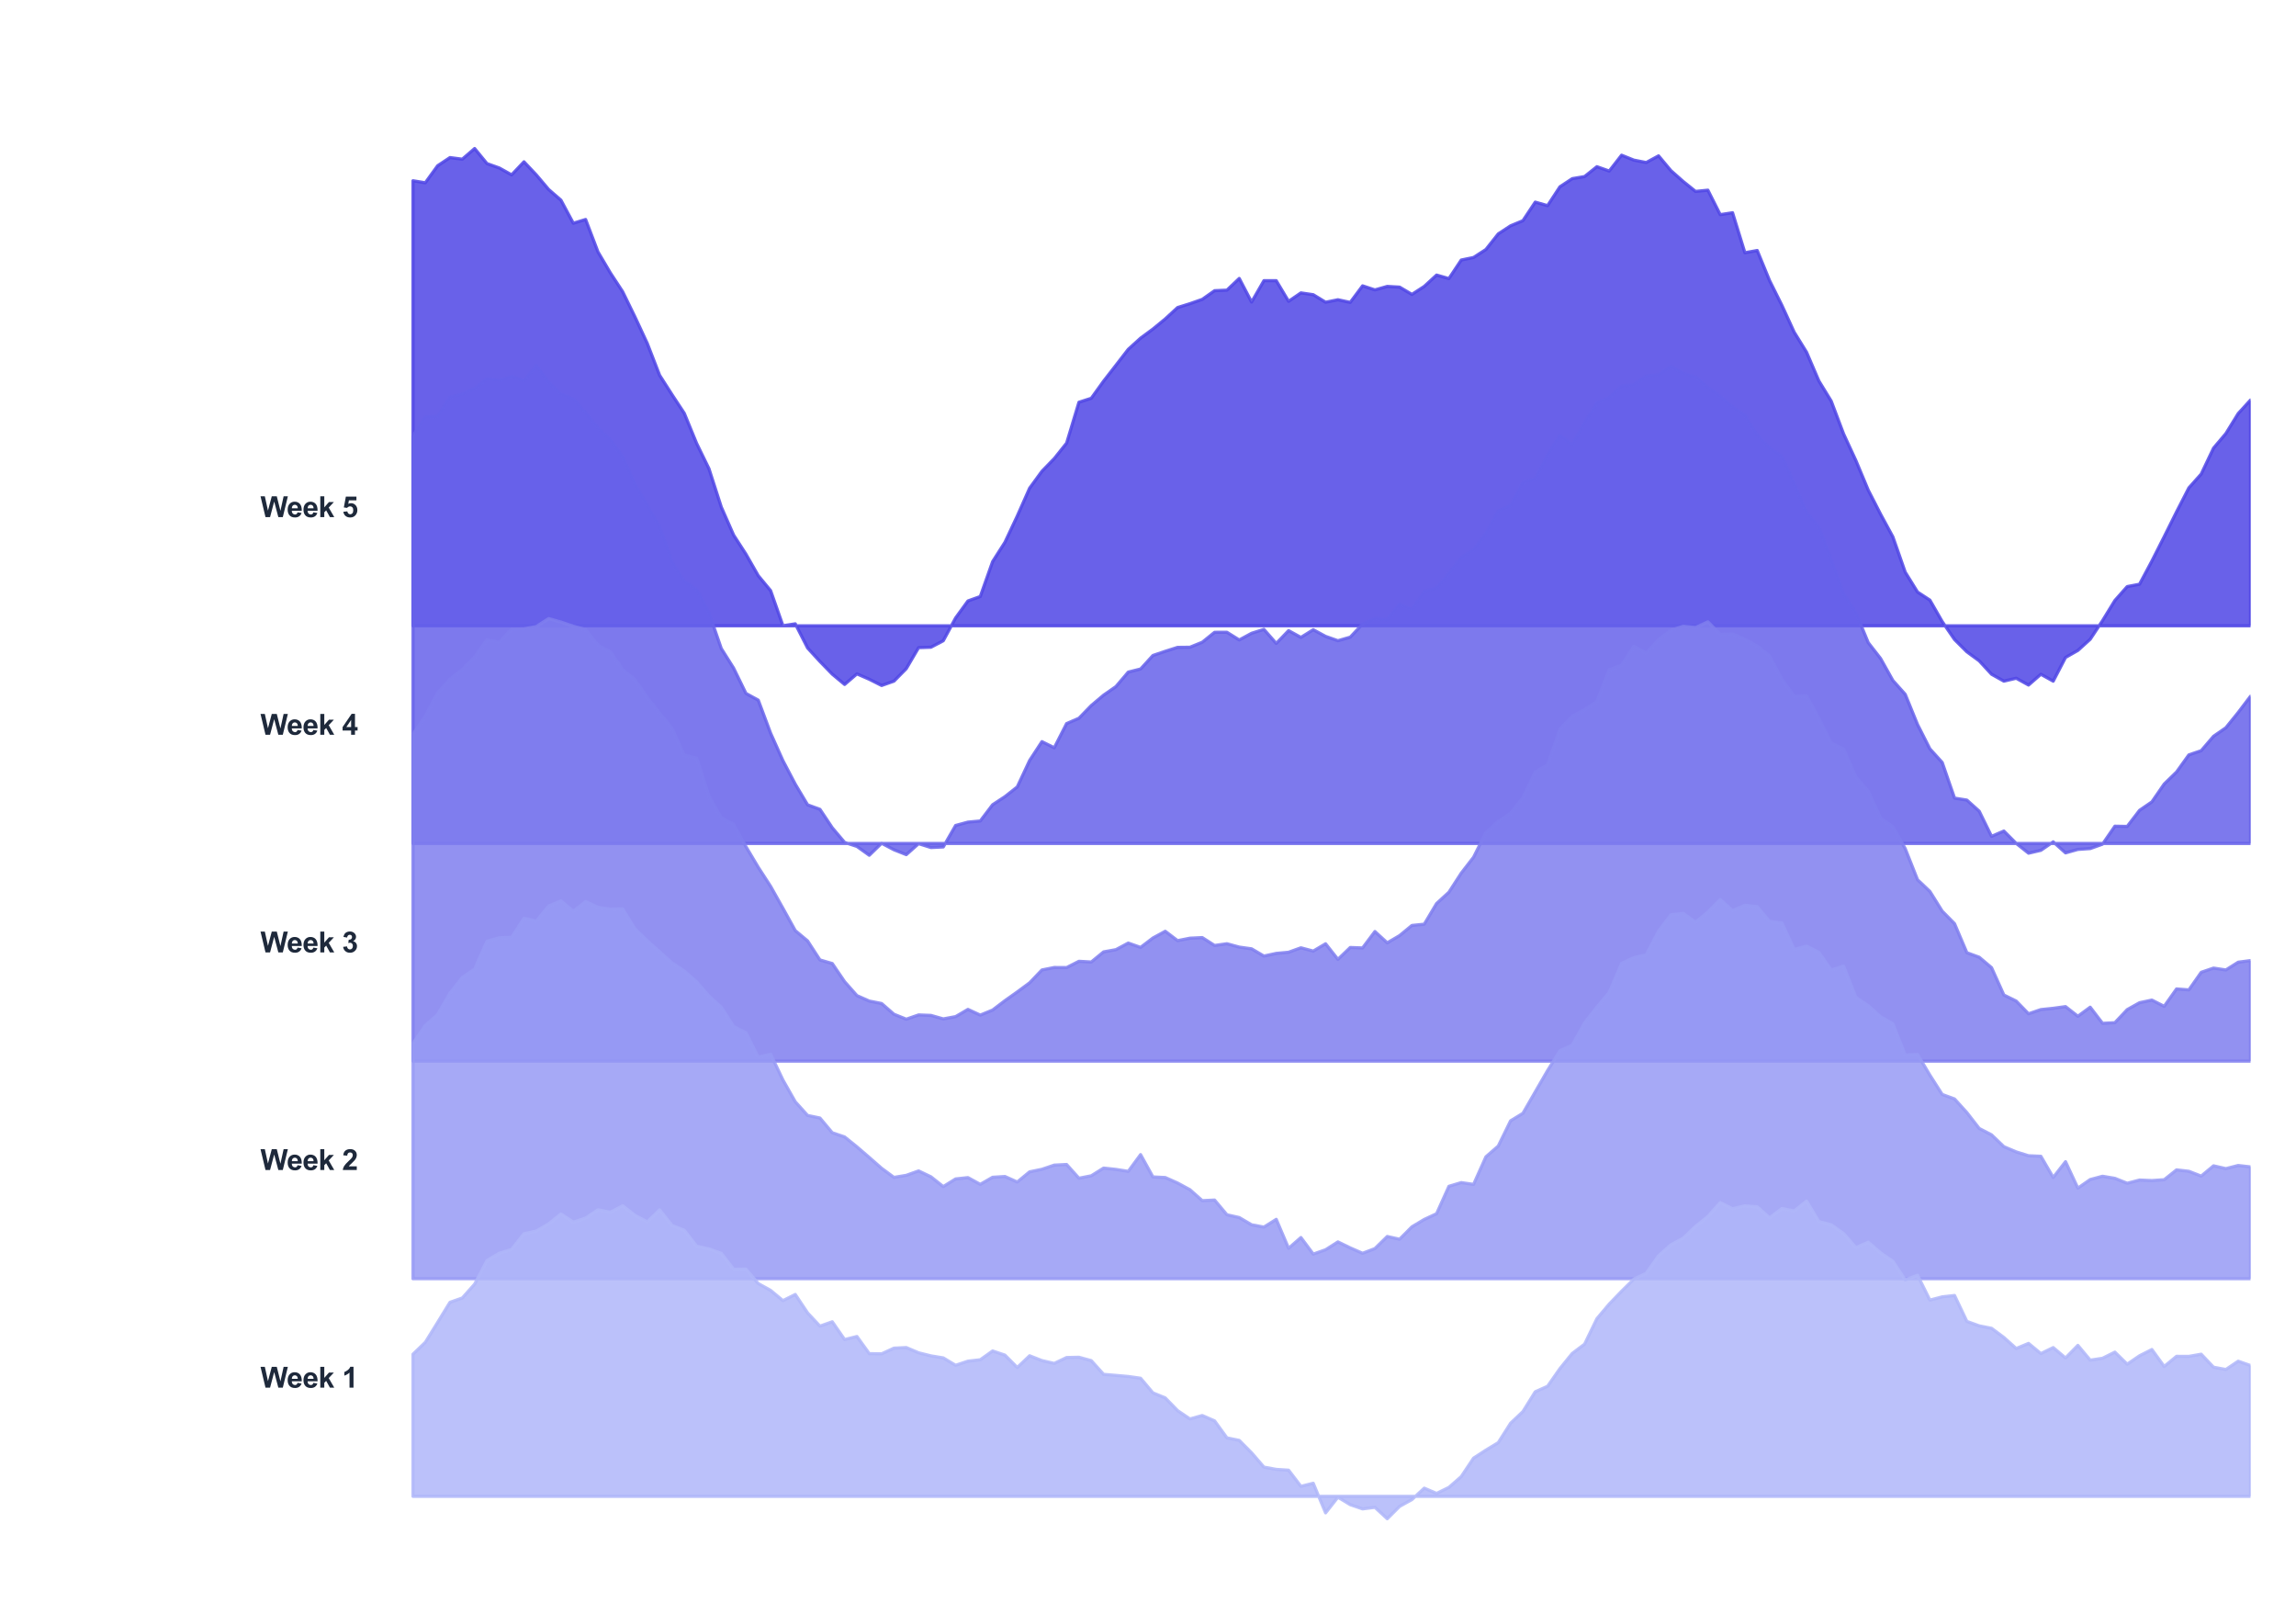 <?xml version="1.0" encoding="utf-8" standalone="no"?>
<!DOCTYPE svg PUBLIC "-//W3C//DTD SVG 1.1//EN"
  "http://www.w3.org/Graphics/SVG/1.1/DTD/svg11.dtd">
<svg xmlns:xlink="http://www.w3.org/1999/xlink" viewBox="0 0 727.2 511.2" xmlns="http://www.w3.org/2000/svg" version="1.1">
 <defs>
  <style type="text/css">*{stroke-linejoin: round; stroke-linecap: butt}</style>
 </defs>
 <g id="figure_1">
  <g id="patch_1">
   <path d="M -0 511.2 
L 727.2 511.2 
L 727.2 0 
L -0 0 
z
" style="fill: #ffffff"/>
  </g>
  <g id="axes_1">
   <g id="FillBetweenPolyCollection_1">
    <defs>
     <path id="m139859ec13" d="M 130.8 -453.966 
L 130.8 -313.029 
L 134.706 -313.029 
L 138.612 -313.029 
L 142.518 -313.029 
L 146.424 -313.029 
L 150.33 -313.029 
L 154.236 -313.029 
L 158.142 -313.029 
L 162.048 -313.029 
L 165.954 -313.029 
L 169.86 -313.029 
L 173.766 -313.029 
L 177.672 -313.029 
L 181.579 -313.029 
L 185.485 -313.029 
L 189.391 -313.029 
L 193.297 -313.029 
L 197.203 -313.029 
L 201.109 -313.029 
L 205.015 -313.029 
L 208.921 -313.029 
L 212.827 -313.029 
L 216.733 -313.029 
L 220.639 -313.029 
L 224.545 -313.029 
L 228.451 -313.029 
L 232.357 -313.029 
L 236.263 -313.029 
L 240.169 -313.029 
L 244.075 -313.029 
L 247.981 -313.029 
L 251.887 -313.029 
L 255.793 -313.029 
L 259.699 -313.029 
L 263.605 -313.029 
L 267.511 -313.029 
L 271.417 -313.029 
L 275.323 -313.029 
L 279.23 -313.029 
L 283.136 -313.029 
L 287.042 -313.029 
L 290.948 -313.029 
L 294.854 -313.029 
L 298.76 -313.029 
L 302.666 -313.029 
L 306.572 -313.029 
L 310.478 -313.029 
L 314.384 -313.029 
L 318.29 -313.029 
L 322.196 -313.029 
L 326.102 -313.029 
L 330.008 -313.029 
L 333.914 -313.029 
L 337.82 -313.029 
L 341.726 -313.029 
L 345.632 -313.029 
L 349.538 -313.029 
L 353.444 -313.029 
L 357.35 -313.029 
L 361.256 -313.029 
L 365.162 -313.029 
L 369.068 -313.029 
L 372.974 -313.029 
L 376.881 -313.029 
L 380.787 -313.029 
L 384.693 -313.029 
L 388.599 -313.029 
L 392.505 -313.029 
L 396.411 -313.029 
L 400.317 -313.029 
L 404.223 -313.029 
L 408.129 -313.029 
L 412.035 -313.029 
L 415.941 -313.029 
L 419.847 -313.029 
L 423.753 -313.029 
L 427.659 -313.029 
L 431.565 -313.029 
L 435.471 -313.029 
L 439.377 -313.029 
L 443.283 -313.029 
L 447.189 -313.029 
L 451.095 -313.029 
L 455.001 -313.029 
L 458.907 -313.029 
L 462.813 -313.029 
L 466.719 -313.029 
L 470.626 -313.029 
L 474.532 -313.029 
L 478.438 -313.029 
L 482.344 -313.029 
L 486.25 -313.029 
L 490.156 -313.029 
L 494.062 -313.029 
L 497.968 -313.029 
L 501.874 -313.029 
L 505.78 -313.029 
L 509.686 -313.029 
L 513.592 -313.029 
L 517.498 -313.029 
L 521.404 -313.029 
L 525.31 -313.029 
L 529.216 -313.029 
L 533.122 -313.029 
L 537.028 -313.029 
L 540.934 -313.029 
L 544.84 -313.029 
L 548.746 -313.029 
L 552.652 -313.029 
L 556.558 -313.029 
L 560.464 -313.029 
L 564.37 -313.029 
L 568.277 -313.029 
L 572.183 -313.029 
L 576.089 -313.029 
L 579.995 -313.029 
L 583.901 -313.029 
L 587.807 -313.029 
L 591.713 -313.029 
L 595.619 -313.029 
L 599.525 -313.029 
L 603.431 -313.029 
L 607.337 -313.029 
L 611.243 -313.029 
L 615.149 -313.029 
L 619.055 -313.029 
L 622.961 -313.029 
L 626.867 -313.029 
L 630.773 -313.029 
L 634.679 -313.029 
L 638.585 -313.029 
L 642.491 -313.029 
L 646.397 -313.029 
L 650.303 -313.029 
L 654.209 -313.029 
L 658.115 -313.029 
L 662.021 -313.029 
L 665.928 -313.029 
L 669.834 -313.029 
L 673.74 -313.029 
L 677.646 -313.029 
L 681.552 -313.029 
L 685.458 -313.029 
L 689.364 -313.029 
L 693.27 -313.029 
L 697.176 -313.029 
L 701.082 -313.029 
L 704.988 -313.029 
L 708.894 -313.029 
L 712.8 -313.029 
L 712.8 -384.534 
L 712.8 -384.534 
L 708.894 -380.253 
L 704.988 -373.916 
L 701.082 -369.309 
L 697.176 -361.095 
L 693.27 -356.721 
L 689.364 -349.118 
L 685.458 -341.267 
L 681.552 -333.54 
L 677.646 -326.205 
L 673.74 -325.458 
L 669.834 -321.055 
L 665.928 -314.678 
L 662.021 -308.778 
L 658.115 -305.239 
L 654.209 -303.019 
L 650.303 -295.506 
L 646.397 -297.689 
L 642.491 -294.278 
L 638.585 -296.433 
L 634.679 -295.513 
L 630.773 -297.698 
L 626.867 -301.941 
L 622.961 -304.793 
L 619.055 -308.689 
L 615.149 -314.376 
L 611.243 -321.175 
L 607.337 -323.726 
L 603.431 -330.03 
L 599.525 -341.201 
L 595.619 -348.401 
L 591.713 -356.021 
L 587.807 -365.369 
L 583.901 -373.828 
L 579.995 -384.194 
L 576.089 -390.572 
L 572.183 -399.681 
L 568.277 -405.994 
L 564.37 -414.521 
L 560.464 -422.367 
L 556.558 -431.883 
L 552.652 -431.17 
L 548.746 -443.841 
L 544.84 -443.232 
L 540.934 -450.983 
L 537.028 -450.59 
L 533.122 -453.728 
L 529.216 -457.176 
L 525.31 -461.853 
L 521.404 -459.742 
L 517.498 -460.495 
L 513.592 -462.062 
L 509.686 -457.041 
L 505.78 -458.419 
L 501.874 -455.295 
L 497.968 -454.631 
L 494.062 -452.052 
L 490.156 -446.086 
L 486.25 -447.201 
L 482.344 -441.322 
L 478.438 -439.701 
L 474.532 -437.141 
L 470.626 -432.205 
L 466.719 -429.676 
L 462.813 -428.863 
L 458.907 -422.992 
L 455.001 -424.104 
L 451.095 -420.51 
L 447.189 -417.983 
L 443.283 -420.287 
L 439.377 -420.512 
L 435.471 -419.406 
L 431.565 -420.69 
L 427.659 -415.451 
L 423.753 -416.286 
L 419.847 -415.504 
L 415.941 -417.886 
L 412.035 -418.461 
L 408.129 -415.789 
L 404.223 -422.323 
L 400.317 -422.334 
L 396.411 -415.554 
L 392.505 -423.031 
L 388.599 -419.328 
L 384.693 -419.158 
L 380.787 -416.412 
L 376.881 -415.039 
L 372.974 -413.819 
L 369.068 -410.22 
L 365.162 -407.011 
L 361.256 -404.133 
L 357.35 -400.595 
L 353.444 -395.54 
L 349.538 -390.512 
L 345.632 -385.085 
L 341.726 -383.831 
L 337.82 -370.887 
L 333.914 -366.003 
L 330.008 -361.975 
L 326.102 -356.618 
L 322.196 -347.807 
L 318.29 -339.488 
L 314.384 -333.362 
L 310.478 -322.31 
L 306.572 -320.91 
L 302.666 -315.533 
L 298.76 -308.303 
L 294.854 -306.254 
L 290.948 -306.119 
L 287.042 -299.471 
L 283.136 -295.513 
L 279.23 -294.14 
L 275.323 -296.107 
L 271.417 -297.814 
L 267.511 -294.464 
L 263.605 -297.723 
L 259.699 -301.735 
L 255.793 -305.999 
L 251.887 -313.666 
L 247.981 -313.058 
L 244.075 -324.181 
L 240.169 -328.895 
L 236.263 -335.728 
L 232.357 -341.769 
L 228.451 -350.648 
L 224.545 -362.794 
L 220.639 -370.8 
L 216.733 -380.332 
L 212.827 -386.271 
L 208.921 -392.374 
L 205.015 -402.457 
L 201.109 -410.856 
L 197.203 -418.857 
L 193.297 -424.825 
L 189.391 -431.443 
L 185.485 -441.704 
L 181.579 -440.517 
L 177.672 -447.812 
L 173.766 -451.214 
L 169.86 -455.828 
L 165.954 -459.969 
L 162.048 -455.837 
L 158.142 -458.012 
L 154.236 -459.405 
L 150.33 -464.173 
L 146.424 -460.797 
L 142.518 -461.308 
L 138.612 -458.721 
L 134.706 -453.325 
L 130.8 -453.966 
z
" style="stroke: #4f46e5; stroke-opacity: 0.85"/>
    </defs>
    <g clip-path="url(#p6739768575)">
     <use xlink:href="#m139859ec13" x="0" y="511.2" style="fill: #4f46e5; fill-opacity: 0.85; stroke: #4f46e5; stroke-opacity: 0.85"/>
    </g>
   </g>
   <g id="FillBetweenPolyCollection_2">
    <defs>
     <path id="m075779e016" d="M 130.8 -373.227 
L 130.8 -244.114 
L 134.706 -244.114 
L 138.612 -244.114 
L 142.518 -244.114 
L 146.424 -244.114 
L 150.33 -244.114 
L 154.236 -244.114 
L 158.142 -244.114 
L 162.048 -244.114 
L 165.954 -244.114 
L 169.86 -244.114 
L 173.766 -244.114 
L 177.672 -244.114 
L 181.579 -244.114 
L 185.485 -244.114 
L 189.391 -244.114 
L 193.297 -244.114 
L 197.203 -244.114 
L 201.109 -244.114 
L 205.015 -244.114 
L 208.921 -244.114 
L 212.827 -244.114 
L 216.733 -244.114 
L 220.639 -244.114 
L 224.545 -244.114 
L 228.451 -244.114 
L 232.357 -244.114 
L 236.263 -244.114 
L 240.169 -244.114 
L 244.075 -244.114 
L 247.981 -244.114 
L 251.887 -244.114 
L 255.793 -244.114 
L 259.699 -244.114 
L 263.605 -244.114 
L 267.511 -244.114 
L 271.417 -244.114 
L 275.323 -244.114 
L 279.23 -244.114 
L 283.136 -244.114 
L 287.042 -244.114 
L 290.948 -244.114 
L 294.854 -244.114 
L 298.76 -244.114 
L 302.666 -244.114 
L 306.572 -244.114 
L 310.478 -244.114 
L 314.384 -244.114 
L 318.29 -244.114 
L 322.196 -244.114 
L 326.102 -244.114 
L 330.008 -244.114 
L 333.914 -244.114 
L 337.82 -244.114 
L 341.726 -244.114 
L 345.632 -244.114 
L 349.538 -244.114 
L 353.444 -244.114 
L 357.35 -244.114 
L 361.256 -244.114 
L 365.162 -244.114 
L 369.068 -244.114 
L 372.974 -244.114 
L 376.881 -244.114 
L 380.787 -244.114 
L 384.693 -244.114 
L 388.599 -244.114 
L 392.505 -244.114 
L 396.411 -244.114 
L 400.317 -244.114 
L 404.223 -244.114 
L 408.129 -244.114 
L 412.035 -244.114 
L 415.941 -244.114 
L 419.847 -244.114 
L 423.753 -244.114 
L 427.659 -244.114 
L 431.565 -244.114 
L 435.471 -244.114 
L 439.377 -244.114 
L 443.283 -244.114 
L 447.189 -244.114 
L 451.095 -244.114 
L 455.001 -244.114 
L 458.907 -244.114 
L 462.813 -244.114 
L 466.719 -244.114 
L 470.626 -244.114 
L 474.532 -244.114 
L 478.438 -244.114 
L 482.344 -244.114 
L 486.25 -244.114 
L 490.156 -244.114 
L 494.062 -244.114 
L 497.968 -244.114 
L 501.874 -244.114 
L 505.78 -244.114 
L 509.686 -244.114 
L 513.592 -244.114 
L 517.498 -244.114 
L 521.404 -244.114 
L 525.31 -244.114 
L 529.216 -244.114 
L 533.122 -244.114 
L 537.028 -244.114 
L 540.934 -244.114 
L 544.84 -244.114 
L 548.746 -244.114 
L 552.652 -244.114 
L 556.558 -244.114 
L 560.464 -244.114 
L 564.37 -244.114 
L 568.277 -244.114 
L 572.183 -244.114 
L 576.089 -244.114 
L 579.995 -244.114 
L 583.901 -244.114 
L 587.807 -244.114 
L 591.713 -244.114 
L 595.619 -244.114 
L 599.525 -244.114 
L 603.431 -244.114 
L 607.337 -244.114 
L 611.243 -244.114 
L 615.149 -244.114 
L 619.055 -244.114 
L 622.961 -244.114 
L 626.867 -244.114 
L 630.773 -244.114 
L 634.679 -244.114 
L 638.585 -244.114 
L 642.491 -244.114 
L 646.397 -244.114 
L 650.303 -244.114 
L 654.209 -244.114 
L 658.115 -244.114 
L 662.021 -244.114 
L 665.928 -244.114 
L 669.834 -244.114 
L 673.74 -244.114 
L 677.646 -244.114 
L 681.552 -244.114 
L 685.458 -244.114 
L 689.364 -244.114 
L 693.27 -244.114 
L 697.176 -244.114 
L 701.082 -244.114 
L 704.988 -244.114 
L 708.894 -244.114 
L 712.8 -244.114 
L 712.8 -290.737 
L 712.8 -290.737 
L 708.894 -285.59 
L 704.988 -280.76 
L 701.082 -278.054 
L 697.176 -273.497 
L 693.27 -272.178 
L 689.364 -266.739 
L 685.458 -262.945 
L 681.552 -257.28 
L 677.646 -254.606 
L 673.74 -249.512 
L 669.834 -249.583 
L 665.928 -243.895 
L 662.021 -242.501 
L 658.115 -242.232 
L 654.209 -241.133 
L 650.303 -244.629 
L 646.397 -241.944 
L 642.491 -241.034 
L 638.585 -244.142 
L 634.679 -248.056 
L 630.773 -246.376 
L 626.867 -254.34 
L 622.961 -257.85 
L 619.055 -258.475 
L 615.149 -269.768 
L 611.243 -274.074 
L 607.337 -281.777 
L 603.431 -291.352 
L 599.525 -295.722 
L 595.619 -302.698 
L 591.713 -307.717 
L 587.807 -317.182 
L 583.901 -323.147 
L 579.995 -333.891 
L 576.089 -344.4 
L 572.183 -348.866 
L 568.277 -357.977 
L 564.37 -366.666 
L 560.464 -369.357 
L 556.558 -373.458 
L 552.652 -379.746 
L 548.746 -382.356 
L 544.84 -385.689 
L 540.934 -388.544 
L 537.028 -391.904 
L 533.122 -393 
L 529.216 -395.198 
L 525.31 -392.576 
L 521.404 -392.147 
L 517.498 -389.356 
L 513.592 -389.023 
L 509.686 -385.29 
L 505.78 -383.554 
L 501.874 -377.428 
L 497.968 -370.388 
L 494.062 -373.326 
L 490.156 -367.177 
L 486.25 -359.508 
L 482.344 -358.425 
L 478.438 -351.13 
L 474.532 -349.402 
L 470.626 -342.332 
L 466.719 -337.124 
L 462.813 -334.689 
L 458.907 -329.574 
L 455.001 -325.025 
L 451.095 -323.943 
L 447.189 -318.18 
L 443.283 -319.94 
L 439.377 -315.003 
L 435.471 -315.397 
L 431.565 -313.606 
L 427.659 -309.443 
L 423.753 -308.321 
L 419.847 -309.691 
L 415.941 -311.807 
L 412.035 -309.368 
L 408.129 -311.524 
L 404.223 -307.457 
L 400.317 -311.913 
L 396.411 -310.677 
L 392.505 -308.562 
L 388.599 -310.997 
L 384.693 -310.991 
L 380.787 -307.837 
L 376.881 -306.255 
L 372.974 -306.213 
L 369.068 -304.972 
L 365.162 -303.642 
L 361.256 -299.361 
L 357.35 -298.387 
L 353.444 -293.799 
L 349.538 -291.085 
L 345.632 -287.792 
L 341.726 -283.769 
L 337.82 -282.084 
L 333.914 -274.423 
L 330.008 -276.362 
L 326.102 -270.391 
L 322.196 -262.026 
L 318.29 -258.947 
L 314.384 -256.376 
L 310.478 -251.24 
L 306.572 -250.877 
L 302.666 -249.813 
L 298.76 -243.01 
L 294.854 -242.823 
L 290.948 -244.052 
L 287.042 -240.577 
L 283.136 -242.12 
L 279.23 -244.186 
L 275.323 -240.381 
L 271.417 -243.174 
L 267.511 -244.452 
L 263.605 -249.081 
L 259.699 -254.93 
L 255.793 -256.342 
L 251.887 -262.888 
L 247.981 -270.321 
L 244.075 -279.032 
L 240.169 -289.491 
L 236.263 -291.632 
L 232.357 -299.637 
L 228.451 -305.845 
L 224.545 -317.173 
L 220.639 -324.544 
L 216.733 -327.074 
L 212.827 -333.312 
L 208.921 -344.492 
L 205.015 -351.083 
L 201.109 -357.921 
L 197.203 -366.579 
L 193.297 -372.08 
L 189.391 -375.724 
L 185.485 -380.466 
L 181.579 -384.934 
L 177.672 -386.418 
L 173.766 -390.207 
L 169.86 -395.456 
L 165.954 -390.614 
L 162.048 -392.045 
L 158.142 -390.706 
L 154.236 -391.286 
L 150.33 -388.268 
L 146.424 -386.409 
L 142.518 -385.438 
L 138.612 -379.359 
L 134.706 -379.179 
L 130.8 -373.227 
z
" style="stroke: #6762ea; stroke-opacity: 0.85"/>
    </defs>
    <g clip-path="url(#p6739768575)">
     <use xlink:href="#m075779e016" x="0" y="511.2" style="fill: #6762ea; fill-opacity: 0.85; stroke: #6762ea; stroke-opacity: 0.85"/>
    </g>
   </g>
   <g id="text_1">
    <!-- Week 1 -->
    <g style="fill: #1e293b" transform="translate(82.483 439.407) scale(0.09 -0.09)">
     <defs>
      <path id="Arial-BoldMT-57" d="M 1116 0 
L 22 4581 
L 969 4581 
L 1659 1434 
L 2497 4581 
L 3597 4581 
L 4400 1381 
L 5103 4581 
L 6034 4581 
L 4922 0 
L 3941 0 
L 3028 3425 
L 2119 0 
L 1116 0 
z
" transform="scale(0.016)"/>
      <path id="Arial-BoldMT-65" d="M 2381 1056 
L 3256 909 
Q 3088 428 2723 176 
Q 2359 -75 1813 -75 
Q 947 -75 531 491 
Q 203 944 203 1634 
Q 203 2459 634 2926 
Q 1066 3394 1725 3394 
Q 2466 3394 2894 2905 
Q 3322 2416 3303 1406 
L 1103 1406 
Q 1113 1016 1316 798 
Q 1519 581 1822 581 
Q 2028 581 2168 693 
Q 2309 806 2381 1056 
z
M 2431 1944 
Q 2422 2325 2234 2523 
Q 2047 2722 1778 2722 
Q 1491 2722 1303 2513 
Q 1116 2303 1119 1944 
L 2431 1944 
z
" transform="scale(0.016)"/>
      <path id="Arial-BoldMT-6b" d="M 428 0 
L 428 4581 
L 1306 4581 
L 1306 2150 
L 2334 3319 
L 3416 3319 
L 2281 2106 
L 3497 0 
L 2550 0 
L 1716 1491 
L 1306 1063 
L 1306 0 
L 428 0 
z
" transform="scale(0.016)"/>
      <path id="Arial-BoldMT-20" transform="scale(0.016)"/>
      <path id="Arial-BoldMT-31" d="M 2519 0 
L 1641 0 
L 1641 3309 
Q 1159 2859 506 2644 
L 506 3441 
Q 850 3553 1253 3867 
Q 1656 4181 1806 4600 
L 2519 4600 
L 2519 0 
z
" transform="scale(0.016)"/>
     </defs>
     <use xlink:href="#Arial-BoldMT-57"/>
     <use xlink:href="#Arial-BoldMT-65" transform="translate(92.635 0)"/>
     <use xlink:href="#Arial-BoldMT-65" transform="translate(148.25 0)"/>
     <use xlink:href="#Arial-BoldMT-6b" transform="translate(203.865 0)"/>
     <use xlink:href="#Arial-BoldMT-20" transform="translate(259.48 0)"/>
     <use xlink:href="#Arial-BoldMT-31" transform="translate(287.264 0)"/>
    </g>
   </g>
   <g id="text_2">
    <!-- Week 2 -->
    <g style="fill: #1e293b" transform="translate(82.483 370.493) scale(0.09 -0.09)">
     <defs>
      <path id="Arial-BoldMT-32" d="M 3238 816 
L 3238 0 
L 159 0 
Q 209 463 459 877 
Q 709 1291 1447 1975 
Q 2041 2528 2175 2725 
Q 2356 2997 2356 3263 
Q 2356 3556 2198 3714 
Q 2041 3872 1763 3872 
Q 1488 3872 1325 3706 
Q 1163 3541 1138 3156 
L 263 3244 
Q 341 3969 753 4284 
Q 1166 4600 1784 4600 
Q 2463 4600 2850 4234 
Q 3238 3869 3238 3325 
Q 3238 3016 3127 2736 
Q 3016 2456 2775 2150 
Q 2616 1947 2200 1565 
Q 1784 1184 1673 1059 
Q 1563 934 1494 816 
L 3238 816 
z
" transform="scale(0.016)"/>
     </defs>
     <use xlink:href="#Arial-BoldMT-57"/>
     <use xlink:href="#Arial-BoldMT-65" transform="translate(92.635 0)"/>
     <use xlink:href="#Arial-BoldMT-65" transform="translate(148.25 0)"/>
     <use xlink:href="#Arial-BoldMT-6b" transform="translate(203.865 0)"/>
     <use xlink:href="#Arial-BoldMT-20" transform="translate(259.48 0)"/>
     <use xlink:href="#Arial-BoldMT-32" transform="translate(287.264 0)"/>
    </g>
   </g>
   <g id="FillBetweenPolyCollection_3">
    <defs>
     <path id="m3123d75c69" d="M 130.8 -278.722 
L 130.8 -175.2 
L 134.706 -175.2 
L 138.612 -175.2 
L 142.518 -175.2 
L 146.424 -175.2 
L 150.33 -175.2 
L 154.236 -175.2 
L 158.142 -175.2 
L 162.048 -175.2 
L 165.954 -175.2 
L 169.86 -175.2 
L 173.766 -175.2 
L 177.672 -175.2 
L 181.579 -175.2 
L 185.485 -175.2 
L 189.391 -175.2 
L 193.297 -175.2 
L 197.203 -175.2 
L 201.109 -175.2 
L 205.015 -175.2 
L 208.921 -175.2 
L 212.827 -175.2 
L 216.733 -175.2 
L 220.639 -175.2 
L 224.545 -175.2 
L 228.451 -175.2 
L 232.357 -175.2 
L 236.263 -175.2 
L 240.169 -175.2 
L 244.075 -175.2 
L 247.981 -175.2 
L 251.887 -175.2 
L 255.793 -175.2 
L 259.699 -175.2 
L 263.605 -175.2 
L 267.511 -175.2 
L 271.417 -175.2 
L 275.323 -175.2 
L 279.23 -175.2 
L 283.136 -175.2 
L 287.042 -175.2 
L 290.948 -175.2 
L 294.854 -175.2 
L 298.76 -175.2 
L 302.666 -175.2 
L 306.572 -175.2 
L 310.478 -175.2 
L 314.384 -175.2 
L 318.29 -175.2 
L 322.196 -175.2 
L 326.102 -175.2 
L 330.008 -175.2 
L 333.914 -175.2 
L 337.82 -175.2 
L 341.726 -175.2 
L 345.632 -175.2 
L 349.538 -175.2 
L 353.444 -175.2 
L 357.35 -175.2 
L 361.256 -175.2 
L 365.162 -175.2 
L 369.068 -175.2 
L 372.974 -175.2 
L 376.881 -175.2 
L 380.787 -175.2 
L 384.693 -175.2 
L 388.599 -175.2 
L 392.505 -175.2 
L 396.411 -175.2 
L 400.317 -175.2 
L 404.223 -175.2 
L 408.129 -175.2 
L 412.035 -175.2 
L 415.941 -175.2 
L 419.847 -175.2 
L 423.753 -175.2 
L 427.659 -175.2 
L 431.565 -175.2 
L 435.471 -175.2 
L 439.377 -175.2 
L 443.283 -175.2 
L 447.189 -175.2 
L 451.095 -175.2 
L 455.001 -175.2 
L 458.907 -175.2 
L 462.813 -175.2 
L 466.719 -175.2 
L 470.626 -175.2 
L 474.532 -175.2 
L 478.438 -175.2 
L 482.344 -175.2 
L 486.25 -175.2 
L 490.156 -175.2 
L 494.062 -175.2 
L 497.968 -175.2 
L 501.874 -175.2 
L 505.78 -175.2 
L 509.686 -175.2 
L 513.592 -175.2 
L 517.498 -175.2 
L 521.404 -175.2 
L 525.31 -175.2 
L 529.216 -175.2 
L 533.122 -175.2 
L 537.028 -175.2 
L 540.934 -175.2 
L 544.84 -175.2 
L 548.746 -175.2 
L 552.652 -175.2 
L 556.558 -175.2 
L 560.464 -175.2 
L 564.37 -175.2 
L 568.277 -175.2 
L 572.183 -175.2 
L 576.089 -175.2 
L 579.995 -175.2 
L 583.901 -175.2 
L 587.807 -175.2 
L 591.713 -175.2 
L 595.619 -175.2 
L 599.525 -175.2 
L 603.431 -175.2 
L 607.337 -175.2 
L 611.243 -175.2 
L 615.149 -175.2 
L 619.055 -175.2 
L 622.961 -175.2 
L 626.867 -175.2 
L 630.773 -175.2 
L 634.679 -175.2 
L 638.585 -175.2 
L 642.491 -175.2 
L 646.397 -175.2 
L 650.303 -175.2 
L 654.209 -175.2 
L 658.115 -175.2 
L 662.021 -175.2 
L 665.928 -175.2 
L 669.834 -175.2 
L 673.74 -175.2 
L 677.646 -175.2 
L 681.552 -175.2 
L 685.458 -175.2 
L 689.364 -175.2 
L 693.27 -175.2 
L 697.176 -175.2 
L 701.082 -175.2 
L 704.988 -175.2 
L 708.894 -175.2 
L 712.8 -175.2 
L 712.8 -207.033 
L 712.8 -207.033 
L 708.894 -206.52 
L 704.988 -204.059 
L 701.082 -204.654 
L 697.176 -203.318 
L 693.27 -197.754 
L 689.364 -198.057 
L 685.458 -192.549 
L 681.552 -194.525 
L 677.646 -193.692 
L 673.74 -191.503 
L 669.834 -187.364 
L 665.928 -187.167 
L 662.021 -192.273 
L 658.115 -189.402 
L 654.209 -192.458 
L 650.303 -191.923 
L 646.397 -191.517 
L 642.491 -190.189 
L 638.585 -194.211 
L 634.679 -196.126 
L 630.773 -204.793 
L 626.867 -208.097 
L 622.961 -209.524 
L 619.055 -218.714 
L 615.149 -222.684 
L 611.243 -228.931 
L 607.337 -232.63 
L 603.431 -242.487 
L 599.525 -249.388 
L 595.619 -252.161 
L 591.713 -260.664 
L 587.807 -265.116 
L 583.901 -274.034 
L 579.995 -275.887 
L 576.089 -283.677 
L 572.183 -290.874 
L 568.277 -290.755 
L 564.37 -296.084 
L 560.464 -303.509 
L 556.558 -306.622 
L 552.652 -308.759 
L 548.746 -310.489 
L 544.84 -310.332 
L 540.934 -314.296 
L 537.028 -312.493 
L 533.122 -312.889 
L 529.216 -311.624 
L 525.31 -308.674 
L 521.404 -304.389 
L 517.498 -306.558 
L 513.592 -300.505 
L 509.686 -299.156 
L 505.78 -289.051 
L 501.874 -286.511 
L 497.968 -284.423 
L 494.062 -280.282 
L 490.156 -269 
L 486.25 -266.759 
L 482.344 -258.623 
L 478.438 -253.689 
L 474.532 -251.093 
L 470.626 -247.573 
L 466.719 -239.769 
L 462.813 -234.72 
L 458.907 -228.68 
L 455.001 -225.104 
L 451.095 -218.555 
L 447.189 -218.157 
L 443.283 -214.94 
L 439.377 -212.65 
L 435.471 -216.235 
L 431.565 -211.034 
L 427.659 -211.18 
L 423.753 -207.412 
L 419.847 -212.36 
L 415.941 -210.043 
L 412.035 -211.081 
L 408.129 -209.673 
L 404.223 -209.311 
L 400.317 -208.467 
L 396.411 -210.755 
L 392.505 -211.304 
L 388.599 -212.368 
L 384.693 -211.821 
L 380.787 -214.315 
L 376.881 -214.123 
L 372.974 -213.344 
L 369.068 -216.315 
L 365.162 -214.185 
L 361.256 -211.21 
L 357.35 -212.585 
L 353.444 -210.489 
L 349.538 -209.791 
L 345.632 -206.582 
L 341.726 -206.808 
L 337.82 -204.818 
L 333.914 -204.844 
L 330.008 -204.065 
L 326.102 -199.985 
L 322.196 -197.107 
L 318.29 -194.341 
L 314.384 -191.367 
L 310.478 -189.771 
L 306.572 -191.574 
L 302.666 -189.287 
L 298.76 -188.565 
L 294.854 -189.674 
L 290.948 -189.823 
L 287.042 -188.474 
L 283.136 -190.044 
L 279.23 -193.442 
L 275.323 -194.216 
L 271.417 -195.938 
L 267.511 -200.356 
L 263.605 -206.1 
L 259.699 -207.235 
L 255.793 -213.252 
L 251.887 -216.522 
L 247.981 -223.586 
L 244.075 -230.53 
L 240.169 -236.56 
L 236.263 -243.113 
L 232.357 -250.171 
L 228.451 -252.265 
L 224.545 -259.096 
L 220.639 -271.158 
L 216.733 -272.021 
L 212.827 -280.601 
L 208.921 -285.366 
L 205.015 -290.259 
L 201.109 -295.97 
L 197.203 -299.187 
L 193.297 -304.847 
L 189.391 -306.878 
L 185.485 -311.857 
L 181.579 -312.913 
L 177.672 -314.218 
L 173.766 -315.316 
L 169.86 -312.803 
L 165.954 -312.057 
L 162.048 -311.995 
L 158.142 -307.825 
L 154.236 -308.578 
L 150.33 -303.202 
L 146.424 -299.19 
L 142.518 -296.135 
L 138.612 -291.775 
L 134.706 -284.427 
L 130.8 -278.722 
z
" style="stroke: #7f7eef; stroke-opacity: 0.85"/>
    </defs>
    <g clip-path="url(#p6739768575)">
     <use xlink:href="#m3123d75c69" x="0" y="511.2" style="fill: #7f7eef; fill-opacity: 0.85; stroke: #7f7eef; stroke-opacity: 0.85"/>
    </g>
   </g>
   <g id="text_3">
    <!-- Week 3 -->
    <g style="fill: #1e293b" transform="translate(82.483 301.579) scale(0.09 -0.09)">
     <defs>
      <path id="Arial-BoldMT-33" d="M 241 1216 
L 1091 1319 
Q 1131 994 1309 822 
Q 1488 650 1741 650 
Q 2013 650 2198 856 
Q 2384 1063 2384 1413 
Q 2384 1744 2206 1937 
Q 2028 2131 1772 2131 
Q 1603 2131 1369 2066 
L 1466 2781 
Q 1822 2772 2009 2936 
Q 2197 3100 2197 3372 
Q 2197 3603 2059 3740 
Q 1922 3878 1694 3878 
Q 1469 3878 1309 3722 
Q 1150 3566 1116 3266 
L 306 3403 
Q 391 3819 561 4067 
Q 731 4316 1036 4458 
Q 1341 4600 1719 4600 
Q 2366 4600 2756 4188 
Q 3078 3850 3078 3425 
Q 3078 2822 2419 2463 
Q 2813 2378 3048 2084 
Q 3284 1791 3284 1375 
Q 3284 772 2843 347 
Q 2403 -78 1747 -78 
Q 1125 -78 715 280 
Q 306 638 241 1216 
z
" transform="scale(0.016)"/>
     </defs>
     <use xlink:href="#Arial-BoldMT-57"/>
     <use xlink:href="#Arial-BoldMT-65" transform="translate(92.635 0)"/>
     <use xlink:href="#Arial-BoldMT-65" transform="translate(148.25 0)"/>
     <use xlink:href="#Arial-BoldMT-6b" transform="translate(203.865 0)"/>
     <use xlink:href="#Arial-BoldMT-20" transform="translate(259.48 0)"/>
     <use xlink:href="#Arial-BoldMT-33" transform="translate(287.264 0)"/>
    </g>
   </g>
   <g id="text_4">
    <!-- Week 4 -->
    <g style="fill: #1e293b" transform="translate(82.483 232.664) scale(0.09 -0.09)">
     <defs>
      <path id="Arial-BoldMT-34" d="M 1994 0 
L 1994 922 
L 119 922 
L 119 1691 
L 2106 4600 
L 2844 4600 
L 2844 1694 
L 3413 1694 
L 3413 922 
L 2844 922 
L 2844 0 
L 1994 0 
z
M 1994 1694 
L 1994 3259 
L 941 1694 
L 1994 1694 
z
" transform="scale(0.016)"/>
     </defs>
     <use xlink:href="#Arial-BoldMT-57"/>
     <use xlink:href="#Arial-BoldMT-65" transform="translate(92.635 0)"/>
     <use xlink:href="#Arial-BoldMT-65" transform="translate(148.25 0)"/>
     <use xlink:href="#Arial-BoldMT-6b" transform="translate(203.865 0)"/>
     <use xlink:href="#Arial-BoldMT-20" transform="translate(259.48 0)"/>
     <use xlink:href="#Arial-BoldMT-34" transform="translate(287.264 0)"/>
    </g>
   </g>
   <g id="text_5">
    <!-- Week 5 -->
    <g style="fill: #1e293b" transform="translate(82.483 163.75) scale(0.09 -0.09)">
     <defs>
      <path id="Arial-BoldMT-35" d="M 284 1178 
L 1159 1269 
Q 1197 972 1381 798 
Q 1566 625 1806 625 
Q 2081 625 2272 848 
Q 2463 1072 2463 1522 
Q 2463 1944 2273 2155 
Q 2084 2366 1781 2366 
Q 1403 2366 1103 2031 
L 391 2134 
L 841 4519 
L 3163 4519 
L 3163 3697 
L 1506 3697 
L 1369 2919 
Q 1663 3066 1969 3066 
Q 2553 3066 2959 2641 
Q 3366 2216 3366 1538 
Q 3366 972 3038 528 
Q 2591 -78 1797 -78 
Q 1163 -78 763 262 
Q 363 603 284 1178 
z
" transform="scale(0.016)"/>
     </defs>
     <use xlink:href="#Arial-BoldMT-57"/>
     <use xlink:href="#Arial-BoldMT-65" transform="translate(92.635 0)"/>
     <use xlink:href="#Arial-BoldMT-65" transform="translate(148.25 0)"/>
     <use xlink:href="#Arial-BoldMT-6b" transform="translate(203.865 0)"/>
     <use xlink:href="#Arial-BoldMT-20" transform="translate(259.48 0)"/>
     <use xlink:href="#Arial-BoldMT-35" transform="translate(287.264 0)"/>
    </g>
   </g>
   <g id="FillBetweenPolyCollection_4">
    <defs>
     <path id="m15bea4a327" d="M 130.8 -180.817 
L 130.8 -106.286 
L 134.706 -106.286 
L 138.612 -106.286 
L 142.518 -106.286 
L 146.424 -106.286 
L 150.33 -106.286 
L 154.236 -106.286 
L 158.142 -106.286 
L 162.048 -106.286 
L 165.954 -106.286 
L 169.86 -106.286 
L 173.766 -106.286 
L 177.672 -106.286 
L 181.579 -106.286 
L 185.485 -106.286 
L 189.391 -106.286 
L 193.297 -106.286 
L 197.203 -106.286 
L 201.109 -106.286 
L 205.015 -106.286 
L 208.921 -106.286 
L 212.827 -106.286 
L 216.733 -106.286 
L 220.639 -106.286 
L 224.545 -106.286 
L 228.451 -106.286 
L 232.357 -106.286 
L 236.263 -106.286 
L 240.169 -106.286 
L 244.075 -106.286 
L 247.981 -106.286 
L 251.887 -106.286 
L 255.793 -106.286 
L 259.699 -106.286 
L 263.605 -106.286 
L 267.511 -106.286 
L 271.417 -106.286 
L 275.323 -106.286 
L 279.23 -106.286 
L 283.136 -106.286 
L 287.042 -106.286 
L 290.948 -106.286 
L 294.854 -106.286 
L 298.76 -106.286 
L 302.666 -106.286 
L 306.572 -106.286 
L 310.478 -106.286 
L 314.384 -106.286 
L 318.29 -106.286 
L 322.196 -106.286 
L 326.102 -106.286 
L 330.008 -106.286 
L 333.914 -106.286 
L 337.82 -106.286 
L 341.726 -106.286 
L 345.632 -106.286 
L 349.538 -106.286 
L 353.444 -106.286 
L 357.35 -106.286 
L 361.256 -106.286 
L 365.162 -106.286 
L 369.068 -106.286 
L 372.974 -106.286 
L 376.881 -106.286 
L 380.787 -106.286 
L 384.693 -106.286 
L 388.599 -106.286 
L 392.505 -106.286 
L 396.411 -106.286 
L 400.317 -106.286 
L 404.223 -106.286 
L 408.129 -106.286 
L 412.035 -106.286 
L 415.941 -106.286 
L 419.847 -106.286 
L 423.753 -106.286 
L 427.659 -106.286 
L 431.565 -106.286 
L 435.471 -106.286 
L 439.377 -106.286 
L 443.283 -106.286 
L 447.189 -106.286 
L 451.095 -106.286 
L 455.001 -106.286 
L 458.907 -106.286 
L 462.813 -106.286 
L 466.719 -106.286 
L 470.626 -106.286 
L 474.532 -106.286 
L 478.438 -106.286 
L 482.344 -106.286 
L 486.25 -106.286 
L 490.156 -106.286 
L 494.062 -106.286 
L 497.968 -106.286 
L 501.874 -106.286 
L 505.78 -106.286 
L 509.686 -106.286 
L 513.592 -106.286 
L 517.498 -106.286 
L 521.404 -106.286 
L 525.31 -106.286 
L 529.216 -106.286 
L 533.122 -106.286 
L 537.028 -106.286 
L 540.934 -106.286 
L 544.84 -106.286 
L 548.746 -106.286 
L 552.652 -106.286 
L 556.558 -106.286 
L 560.464 -106.286 
L 564.37 -106.286 
L 568.277 -106.286 
L 572.183 -106.286 
L 576.089 -106.286 
L 579.995 -106.286 
L 583.901 -106.286 
L 587.807 -106.286 
L 591.713 -106.286 
L 595.619 -106.286 
L 599.525 -106.286 
L 603.431 -106.286 
L 607.337 -106.286 
L 611.243 -106.286 
L 615.149 -106.286 
L 619.055 -106.286 
L 622.961 -106.286 
L 626.867 -106.286 
L 630.773 -106.286 
L 634.679 -106.286 
L 638.585 -106.286 
L 642.491 -106.286 
L 646.397 -106.286 
L 650.303 -106.286 
L 654.209 -106.286 
L 658.115 -106.286 
L 662.021 -106.286 
L 665.928 -106.286 
L 669.834 -106.286 
L 673.74 -106.286 
L 677.646 -106.286 
L 681.552 -106.286 
L 685.458 -106.286 
L 689.364 -106.286 
L 693.27 -106.286 
L 697.176 -106.286 
L 701.082 -106.286 
L 704.988 -106.286 
L 708.894 -106.286 
L 712.8 -106.286 
L 712.8 -141.703 
L 712.8 -141.703 
L 708.894 -142.148 
L 704.988 -141.158 
L 701.082 -142.04 
L 697.176 -138.789 
L 693.27 -140.31 
L 689.364 -140.757 
L 685.458 -137.643 
L 681.552 -137.382 
L 677.646 -137.538 
L 673.74 -136.522 
L 669.834 -138.082 
L 665.928 -138.739 
L 662.021 -137.7 
L 658.115 -134.975 
L 654.209 -143.357 
L 650.303 -138.352 
L 646.397 -145.065 
L 642.491 -145.236 
L 638.585 -146.449 
L 634.679 -148.105 
L 630.773 -151.858 
L 626.867 -153.874 
L 622.961 -158.898 
L 619.055 -163.217 
L 615.149 -164.647 
L 611.243 -170.759 
L 607.337 -177.329 
L 603.431 -177.116 
L 599.525 -187.026 
L 595.619 -189.243 
L 591.713 -192.763 
L 587.807 -195.396 
L 583.901 -205.301 
L 579.995 -204.051 
L 576.089 -209.63 
L 572.183 -211.615 
L 568.277 -210.548 
L 564.37 -218.958 
L 560.464 -219.441 
L 556.558 -224.127 
L 552.652 -224.53 
L 548.746 -222.855 
L 544.84 -226.344 
L 540.934 -222.397 
L 537.028 -219.18 
L 533.122 -221.981 
L 529.216 -221.536 
L 525.31 -216.345 
L 521.404 -208.865 
L 517.498 -207.991 
L 513.592 -206.143 
L 509.686 -196.988 
L 505.78 -192.3 
L 501.874 -187.296 
L 497.968 -180.259 
L 494.062 -178.489 
L 490.156 -172.206 
L 486.25 -165.456 
L 482.344 -158.672 
L 478.438 -156.292 
L 474.532 -148.3 
L 470.626 -144.896 
L 466.719 -136.166 
L 462.813 -136.728 
L 458.907 -135.557 
L 455.001 -126.883 
L 451.095 -125.063 
L 447.189 -122.727 
L 443.283 -118.798 
L 439.377 -119.665 
L 435.471 -115.835 
L 431.565 -114.349 
L 427.659 -116.056 
L 423.753 -117.95 
L 419.847 -115.466 
L 415.941 -114.092 
L 412.035 -119.338 
L 408.129 -115.922 
L 404.223 -125.094 
L 400.317 -122.643 
L 396.411 -123.369 
L 392.505 -125.664 
L 388.599 -126.543 
L 384.693 -131.203 
L 380.787 -131.014 
L 376.881 -134.48 
L 372.974 -136.598 
L 369.068 -138.337 
L 365.162 -138.527 
L 361.256 -145.593 
L 357.35 -140.29 
L 353.444 -140.911 
L 349.538 -141.332 
L 345.632 -138.885 
L 341.726 -138.118 
L 337.82 -142.467 
L 333.914 -142.266 
L 330.008 -140.946 
L 326.102 -140.14 
L 322.196 -136.915 
L 318.29 -138.661 
L 314.384 -138.42 
L 310.478 -136.184 
L 306.572 -138.316 
L 302.666 -137.894 
L 298.76 -135.462 
L 294.854 -138.562 
L 290.948 -140.434 
L 287.042 -139.031 
L 283.136 -138.383 
L 279.23 -141.264 
L 275.323 -144.689 
L 271.417 -148.048 
L 267.511 -151.196 
L 263.605 -152.517 
L 259.699 -157.181 
L 255.793 -157.992 
L 251.887 -162.319 
L 247.981 -169.21 
L 244.075 -177.416 
L 240.169 -176.431 
L 236.263 -184.181 
L 232.357 -186.164 
L 228.451 -192.271 
L 224.545 -195.791 
L 220.639 -200.303 
L 216.733 -203.729 
L 212.827 -206.309 
L 208.921 -209.798 
L 205.015 -213.306 
L 201.109 -217.083 
L 197.203 -223.403 
L 193.297 -223.312 
L 189.391 -223.912 
L 185.485 -225.721 
L 181.579 -222.663 
L 177.672 -225.937 
L 173.766 -224.302 
L 169.86 -219.529 
L 165.954 -220.423 
L 162.048 -214.375 
L 158.142 -214.263 
L 154.236 -213.165 
L 150.33 -204.325 
L 146.424 -201.684 
L 142.518 -196.739 
L 138.612 -189.946 
L 134.706 -186.493 
L 130.8 -180.817 
z
" style="stroke: #979af4; stroke-opacity: 0.85"/>
    </defs>
    <g clip-path="url(#p6739768575)">
     <use xlink:href="#m15bea4a327" x="0" y="511.2" style="fill: #979af4; fill-opacity: 0.85; stroke: #979af4; stroke-opacity: 0.85"/>
    </g>
   </g>
   <g id="FillBetweenPolyCollection_5">
    <defs>
     <path id="m91269af923" d="M 130.8 -82.389 
L 130.8 -37.371 
L 134.706 -37.371 
L 138.612 -37.371 
L 142.518 -37.371 
L 146.424 -37.371 
L 150.33 -37.371 
L 154.236 -37.371 
L 158.142 -37.371 
L 162.048 -37.371 
L 165.954 -37.371 
L 169.86 -37.371 
L 173.766 -37.371 
L 177.672 -37.371 
L 181.579 -37.371 
L 185.485 -37.371 
L 189.391 -37.371 
L 193.297 -37.371 
L 197.203 -37.371 
L 201.109 -37.371 
L 205.015 -37.371 
L 208.921 -37.371 
L 212.827 -37.371 
L 216.733 -37.371 
L 220.639 -37.371 
L 224.545 -37.371 
L 228.451 -37.371 
L 232.357 -37.371 
L 236.263 -37.371 
L 240.169 -37.371 
L 244.075 -37.371 
L 247.981 -37.371 
L 251.887 -37.371 
L 255.793 -37.371 
L 259.699 -37.371 
L 263.605 -37.371 
L 267.511 -37.371 
L 271.417 -37.371 
L 275.323 -37.371 
L 279.23 -37.371 
L 283.136 -37.371 
L 287.042 -37.371 
L 290.948 -37.371 
L 294.854 -37.371 
L 298.76 -37.371 
L 302.666 -37.371 
L 306.572 -37.371 
L 310.478 -37.371 
L 314.384 -37.371 
L 318.29 -37.371 
L 322.196 -37.371 
L 326.102 -37.371 
L 330.008 -37.371 
L 333.914 -37.371 
L 337.82 -37.371 
L 341.726 -37.371 
L 345.632 -37.371 
L 349.538 -37.371 
L 353.444 -37.371 
L 357.35 -37.371 
L 361.256 -37.371 
L 365.162 -37.371 
L 369.068 -37.371 
L 372.974 -37.371 
L 376.881 -37.371 
L 380.787 -37.371 
L 384.693 -37.371 
L 388.599 -37.371 
L 392.505 -37.371 
L 396.411 -37.371 
L 400.317 -37.371 
L 404.223 -37.371 
L 408.129 -37.371 
L 412.035 -37.371 
L 415.941 -37.371 
L 419.847 -37.371 
L 423.753 -37.371 
L 427.659 -37.371 
L 431.565 -37.371 
L 435.471 -37.371 
L 439.377 -37.371 
L 443.283 -37.371 
L 447.189 -37.371 
L 451.095 -37.371 
L 455.001 -37.371 
L 458.907 -37.371 
L 462.813 -37.371 
L 466.719 -37.371 
L 470.626 -37.371 
L 474.532 -37.371 
L 478.438 -37.371 
L 482.344 -37.371 
L 486.25 -37.371 
L 490.156 -37.371 
L 494.062 -37.371 
L 497.968 -37.371 
L 501.874 -37.371 
L 505.78 -37.371 
L 509.686 -37.371 
L 513.592 -37.371 
L 517.498 -37.371 
L 521.404 -37.371 
L 525.31 -37.371 
L 529.216 -37.371 
L 533.122 -37.371 
L 537.028 -37.371 
L 540.934 -37.371 
L 544.84 -37.371 
L 548.746 -37.371 
L 552.652 -37.371 
L 556.558 -37.371 
L 560.464 -37.371 
L 564.37 -37.371 
L 568.277 -37.371 
L 572.183 -37.371 
L 576.089 -37.371 
L 579.995 -37.371 
L 583.901 -37.371 
L 587.807 -37.371 
L 591.713 -37.371 
L 595.619 -37.371 
L 599.525 -37.371 
L 603.431 -37.371 
L 607.337 -37.371 
L 611.243 -37.371 
L 615.149 -37.371 
L 619.055 -37.371 
L 622.961 -37.371 
L 626.867 -37.371 
L 630.773 -37.371 
L 634.679 -37.371 
L 638.585 -37.371 
L 642.491 -37.371 
L 646.397 -37.371 
L 650.303 -37.371 
L 654.209 -37.371 
L 658.115 -37.371 
L 662.021 -37.371 
L 665.928 -37.371 
L 669.834 -37.371 
L 673.74 -37.371 
L 677.646 -37.371 
L 681.552 -37.371 
L 685.458 -37.371 
L 689.364 -37.371 
L 693.27 -37.371 
L 697.176 -37.371 
L 701.082 -37.371 
L 704.988 -37.371 
L 708.894 -37.371 
L 712.8 -37.371 
L 712.8 -78.805 
L 712.8 -78.805 
L 708.894 -80.177 
L 704.988 -77.549 
L 701.082 -78.276 
L 697.176 -82.395 
L 693.27 -81.705 
L 689.364 -81.722 
L 685.458 -78.501 
L 681.552 -83.878 
L 677.646 -81.895 
L 673.74 -79.231 
L 669.834 -83.051 
L 665.928 -81.106 
L 662.021 -80.509 
L 658.115 -85.185 
L 654.209 -81.196 
L 650.303 -84.487 
L 646.397 -82.594 
L 642.491 -85.812 
L 638.585 -84.194 
L 634.679 -87.695 
L 630.773 -90.595 
L 626.867 -91.37 
L 622.961 -92.781 
L 619.055 -100.99 
L 615.149 -100.554 
L 611.243 -99.528 
L 607.337 -107.397 
L 603.431 -105.911 
L 599.525 -111.807 
L 595.619 -114.474 
L 591.713 -117.852 
L 587.807 -116.143 
L 583.901 -120.599 
L 579.995 -123.379 
L 576.089 -124.38 
L 572.183 -130.876 
L 568.277 -127.747 
L 564.37 -128.512 
L 560.464 -125.567 
L 556.558 -129.074 
L 552.652 -129.369 
L 548.746 -128.456 
L 544.84 -130.389 
L 540.934 -126.001 
L 537.028 -122.853 
L 533.122 -119.135 
L 529.216 -117.027 
L 525.31 -113.545 
L 521.404 -108.022 
L 517.498 -106.179 
L 513.592 -102.33 
L 509.686 -98.279 
L 505.78 -93.641 
L 501.874 -85.574 
L 497.968 -82.633 
L 494.062 -77.821 
L 490.156 -72.236 
L 486.25 -70.499 
L 482.344 -64.233 
L 478.438 -60.528 
L 474.532 -54.383 
L 470.626 -52.021 
L 466.719 -49.487 
L 462.813 -43.633 
L 458.907 -40.213 
L 455.001 -38.308 
L 451.095 -39.972 
L 447.189 -36.356 
L 443.283 -34.192 
L 439.377 -30.289 
L 435.471 -33.9 
L 431.565 -33.401 
L 427.659 -34.739 
L 423.753 -37.103 
L 419.847 -32.147 
L 415.941 -41.526 
L 412.035 -40.558 
L 408.129 -45.666 
L 404.223 -45.92 
L 400.317 -46.642 
L 396.411 -51.175 
L 392.505 -55.104 
L 388.599 -55.901 
L 384.693 -61.281 
L 380.787 -62.979 
L 376.881 -61.891 
L 372.974 -64.535 
L 369.068 -68.55 
L 365.162 -70.157 
L 361.256 -74.781 
L 357.35 -75.338 
L 353.444 -75.686 
L 349.538 -76.017 
L 345.632 -80.359 
L 341.726 -81.424 
L 337.82 -81.339 
L 333.914 -79.479 
L 330.008 -80.368 
L 326.102 -81.894 
L 322.196 -78.179 
L 318.29 -82.099 
L 314.384 -83.419 
L 310.478 -80.633 
L 306.572 -80.187 
L 302.666 -78.882 
L 298.76 -81.225 
L 294.854 -81.866 
L 290.948 -82.84 
L 287.042 -84.498 
L 283.136 -84.308 
L 279.23 -82.514 
L 275.323 -82.575 
L 271.417 -88.001 
L 267.511 -87.033 
L 263.605 -92.661 
L 259.699 -91.279 
L 255.793 -95.457 
L 251.887 -101.308 
L 247.981 -99.358 
L 244.075 -102.593 
L 240.169 -104.763 
L 236.263 -109.329 
L 232.357 -109.287 
L 228.451 -114.32 
L 224.545 -115.735 
L 220.639 -116.597 
L 216.733 -121.637 
L 212.827 -123.168 
L 208.921 -128.078 
L 205.015 -124.285 
L 201.109 -126.364 
L 197.203 -129.388 
L 193.297 -127.327 
L 189.391 -128.11 
L 185.485 -125.489 
L 181.579 -124.211 
L 177.672 -126.787 
L 173.766 -123.652 
L 169.86 -121.381 
L 165.954 -120.53 
L 162.048 -115.567 
L 158.142 -114.362 
L 154.236 -112.034 
L 150.33 -104.578 
L 146.424 -100.195 
L 142.518 -98.828 
L 138.612 -92.46 
L 134.706 -86.147 
L 130.8 -82.389 
z
" style="stroke: #afb6f9; stroke-opacity: 0.85"/>
    </defs>
    <g clip-path="url(#p6739768575)">
     <use xlink:href="#m91269af923" x="0" y="511.2" style="fill: #afb6f9; fill-opacity: 0.85; stroke: #afb6f9; stroke-opacity: 0.85"/>
    </g>
   </g>
  </g>
 </g>
 <defs>
  <clipPath id="p6739768575">
   <rect x="14.4" y="14.4" width="698.4" height="482.4"/>
  </clipPath>
 </defs>
</svg>
